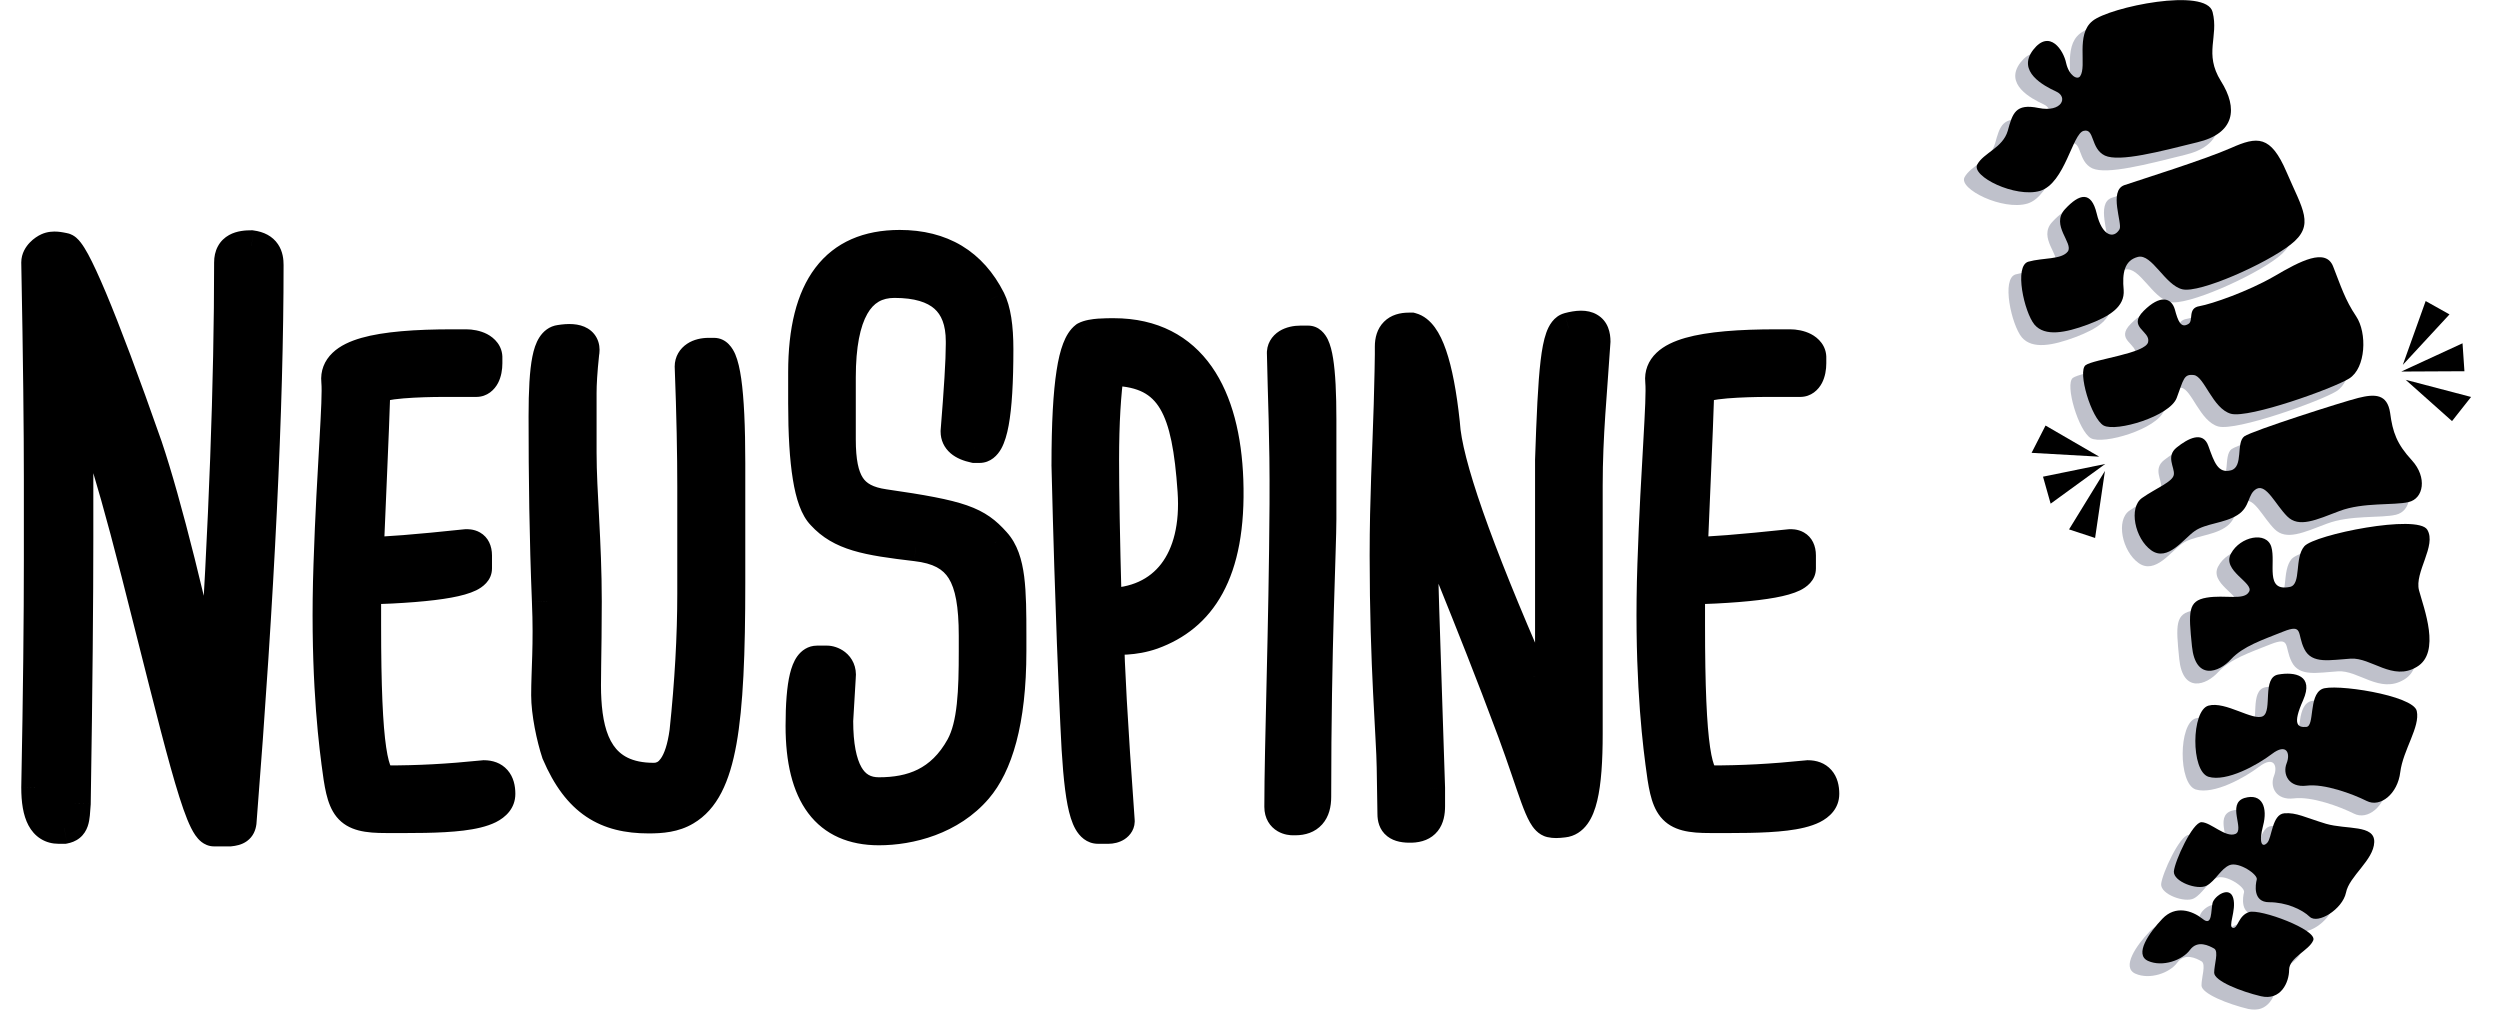 <svg width="79" height="32" viewBox="0 0 79 32" fill="none" xmlns="http://www.w3.org/2000/svg">
<g clip-path="url(#clip0_15_1460)">
<g opacity="0.3">
<path d="M65.332 2.81C65.552 2.489 65.181 1.495 65.723 1.064C66.265 0.622 69.326 -0.01 69.516 0.783C69.717 1.566 69.235 2.087 69.777 2.96C70.329 3.833 70.219 4.616 69.035 4.897C67.861 5.188 66.576 5.529 66.115 5.319C65.653 5.098 65.793 4.446 65.442 4.536C65.091 4.616 64.85 6.192 64.067 6.433C63.285 6.663 61.88 5.971 62.08 5.6C62.281 5.228 62.883 5.078 63.044 4.536C63.194 3.984 63.285 3.663 64.017 3.813C64.76 3.964 64.96 3.462 64.569 3.292C64.178 3.111 63.325 2.659 63.846 1.977C64.368 1.305 64.81 1.997 64.89 2.398C64.981 2.79 65.241 2.94 65.332 2.81Z" fill="#282F51"/>
<path d="M66.576 7.647C66.676 7.466 66.225 6.433 66.727 6.252C67.228 6.081 69.255 5.449 70.098 5.078C70.931 4.707 71.353 4.666 71.855 5.84C72.356 7.015 72.768 7.516 71.985 8.129C71.202 8.741 69.105 9.674 68.563 9.543C68.011 9.413 67.6 8.41 67.158 8.52C66.727 8.63 66.656 9.032 66.707 9.564C66.747 10.095 66.265 10.396 65.573 10.657C64.87 10.918 64.218 11.049 63.887 10.657C63.566 10.266 63.234 8.801 63.696 8.67C64.158 8.54 64.74 8.61 64.94 8.349C65.131 8.088 64.388 7.516 64.85 7.015C65.312 6.513 65.683 6.433 65.853 7.145C66.024 7.868 66.395 7.958 66.576 7.647Z" fill="#282F51"/>
<path d="M68.754 10.637C68.924 10.537 68.714 10.136 69.105 10.075C69.496 10.005 70.63 9.614 71.463 9.132C72.286 8.65 73.099 8.219 73.33 8.831C73.571 9.443 73.701 9.875 74.052 10.396C74.404 10.918 74.363 12.032 73.832 12.363C73.31 12.684 70.671 13.628 70.099 13.477C69.516 13.317 69.255 12.293 68.924 12.253C68.603 12.213 68.603 12.383 68.382 12.976C68.162 13.558 66.476 14.059 66.074 13.849C65.683 13.628 65.241 12.143 65.502 11.942C65.763 11.751 67.409 11.571 67.479 11.209C67.56 10.858 66.817 10.748 67.339 10.226C67.861 9.704 68.212 9.804 68.322 10.176C68.423 10.547 68.513 10.788 68.754 10.637Z" fill="#282F51"/>
<path d="M70.52 14.19C70.781 14.009 73.601 13.106 74.123 12.976C74.644 12.845 75.036 12.845 75.126 13.447C75.206 14.059 75.337 14.431 75.819 14.953C76.3 15.484 76.19 16.157 75.708 16.267C75.237 16.378 74.273 16.267 73.531 16.548C72.788 16.829 72.246 17.09 71.875 16.719C71.503 16.347 71.222 15.695 70.911 15.846C70.61 16.006 70.721 16.418 70.299 16.678C69.888 16.939 69.296 16.939 68.954 17.18C68.603 17.421 68.102 18.164 67.58 17.792C67.058 17.421 66.857 16.438 67.289 16.137C67.73 15.825 68.272 15.625 68.292 15.394C68.322 15.173 68.031 14.822 68.382 14.541C68.734 14.26 69.215 13.999 69.386 14.501C69.567 15.003 69.687 15.374 70.099 15.264C70.5 15.153 70.249 14.39 70.52 14.19Z" fill="#282F51"/>
<path d="M71.965 18.947C72.326 18.866 72.095 18.033 72.417 17.662C72.748 17.291 75.999 16.638 76.3 17.14C76.601 17.642 75.889 18.485 76.039 19.057C76.19 19.619 76.742 21.024 75.969 21.475C75.206 21.937 74.534 21.174 73.882 21.214C73.229 21.255 72.657 21.395 72.417 20.913C72.176 20.432 72.397 20.101 71.744 20.361C71.092 20.622 70.48 20.823 70.098 21.235C69.717 21.656 68.975 21.917 68.864 20.823C68.754 19.729 68.734 19.388 69.326 19.288C69.908 19.187 70.52 19.388 70.67 19.097C70.831 18.816 69.797 18.435 70.098 17.893C70.389 17.351 71.222 17.18 71.373 17.682C71.523 18.184 71.152 19.117 71.965 18.947Z" fill="#282F51"/>
<path d="M72.969 22.178C73.32 21.987 75.869 22.369 75.969 22.87C76.079 23.372 75.537 24.095 75.447 24.797C75.367 25.489 74.815 25.931 74.383 25.71C73.942 25.489 73.049 25.158 72.487 25.229C71.915 25.299 71.724 24.857 71.855 24.526C71.985 24.205 71.855 23.874 71.393 24.225C70.931 24.576 69.958 25.118 69.386 24.948C68.824 24.767 68.844 22.85 69.386 22.7C69.928 22.549 70.801 23.201 71.112 23.031C71.413 22.85 71.072 21.806 71.594 21.716C72.115 21.626 72.728 21.736 72.376 22.529C72.025 23.312 72.216 23.392 72.477 23.372C72.748 23.352 72.547 22.389 72.969 22.178Z" fill="#282F51"/>
<path d="M71.784 26.102C72.166 26.072 72.437 26.232 73.099 26.433C73.751 26.623 74.644 26.453 74.624 27.015C74.604 27.587 73.832 28.088 73.731 28.61C73.621 29.132 72.848 29.614 72.587 29.373C72.336 29.132 71.835 28.911 71.303 28.911C70.781 28.911 70.871 28.349 70.911 28.199C70.962 28.038 70.349 27.627 70.058 27.737C69.777 27.848 69.607 28.239 69.326 28.39C69.035 28.54 68.272 28.259 68.292 27.938C68.322 27.607 68.884 26.383 69.165 26.383C69.456 26.383 69.928 26.884 70.239 26.754C70.54 26.623 69.958 25.8 70.52 25.62C71.092 25.449 71.263 25.931 71.112 26.493C70.962 27.065 71.092 27.195 71.243 27.035C71.393 26.884 71.393 26.132 71.784 26.102Z" fill="#282F51"/>
<path d="M70.169 29.724C70.319 29.734 70.329 29.333 70.671 29.223C71.022 29.112 72.838 29.785 72.698 30.116C72.567 30.437 71.935 30.658 71.935 31.049C71.935 31.44 71.674 32.032 71.042 31.882C70.41 31.731 69.567 31.4 69.567 31.139C69.567 30.878 69.717 30.467 69.567 30.377C69.406 30.286 69.045 30.096 68.804 30.417C68.563 30.748 67.931 30.969 67.479 30.768C67.028 30.567 67.509 29.875 67.931 29.433C68.342 29.002 68.864 29.172 69.195 29.433C69.516 29.704 69.456 29.172 69.516 28.931C69.587 28.701 70.058 28.39 70.169 28.781C70.279 29.172 69.978 29.704 70.169 29.724Z" fill="#282F51"/>
</g>
<path d="M65.733 2.408C65.954 2.087 65.583 1.094 66.124 0.662C66.666 0.221 69.727 -0.411 69.918 0.381C70.118 1.164 69.637 1.686 70.179 2.559C70.731 3.432 70.62 4.215 69.436 4.496C68.262 4.787 66.977 5.128 66.516 4.917C66.054 4.696 66.195 4.044 65.844 4.135C65.492 4.215 65.251 5.79 64.469 6.031C63.686 6.262 62.281 5.57 62.482 5.198C62.682 4.827 63.285 4.676 63.445 4.135C63.596 3.583 63.686 3.261 64.418 3.412C65.161 3.563 65.362 3.061 64.97 2.89C64.579 2.71 63.726 2.258 64.248 1.576C64.77 0.903 65.211 1.596 65.291 1.997C65.382 2.388 65.643 2.539 65.733 2.408Z" fill="black"/>
<path d="M66.977 7.245C67.078 7.065 66.626 6.031 67.128 5.851C67.63 5.68 69.657 5.048 70.5 4.676C71.333 4.305 71.754 4.265 72.256 5.439C72.758 6.613 73.169 7.115 72.386 7.727C71.604 8.339 69.506 9.273 68.964 9.142C68.412 9.012 68.001 8.008 67.559 8.118C67.128 8.229 67.058 8.63 67.108 9.162C67.148 9.694 66.666 9.995 65.974 10.256C65.271 10.517 64.619 10.647 64.288 10.256C63.967 9.865 63.636 8.399 64.097 8.269C64.559 8.139 65.141 8.209 65.342 7.948C65.532 7.687 64.79 7.115 65.251 6.613C65.713 6.111 66.084 6.031 66.255 6.744C66.425 7.466 66.797 7.557 66.977 7.245Z" fill="black"/>
<path d="M69.155 10.236C69.326 10.136 69.115 9.734 69.506 9.674C69.898 9.604 71.032 9.212 71.865 8.731C72.688 8.249 73.5 7.817 73.731 8.43C73.972 9.042 74.103 9.473 74.454 9.995C74.805 10.517 74.765 11.631 74.233 11.962C73.711 12.283 71.072 13.226 70.5 13.076C69.918 12.915 69.657 11.892 69.326 11.852C69.005 11.812 69.005 11.982 68.784 12.574C68.563 13.156 66.877 13.658 66.476 13.447C66.084 13.226 65.643 11.741 65.904 11.54C66.165 11.35 67.81 11.169 67.881 10.808C67.961 10.457 67.218 10.346 67.74 9.824C68.262 9.303 68.613 9.403 68.724 9.774C68.824 10.146 68.914 10.386 69.155 10.236Z" fill="black"/>
<path d="M70.921 13.788C71.182 13.608 74.002 12.705 74.524 12.574C75.046 12.444 75.437 12.444 75.528 13.046C75.608 13.658 75.738 14.029 76.22 14.551C76.702 15.083 76.591 15.755 76.109 15.866C75.638 15.976 74.674 15.866 73.932 16.147C73.189 16.428 72.647 16.689 72.276 16.317C71.905 15.946 71.624 15.294 71.313 15.444C71.012 15.605 71.122 16.016 70.701 16.277C70.289 16.538 69.697 16.538 69.356 16.779C69.005 17.02 68.503 17.762 67.981 17.391C67.459 17.02 67.258 16.036 67.69 15.735C68.132 15.424 68.673 15.223 68.694 14.993C68.724 14.772 68.433 14.421 68.784 14.14C69.135 13.859 69.617 13.598 69.787 14.1C69.968 14.601 70.088 14.973 70.5 14.862C70.901 14.752 70.65 13.989 70.921 13.788Z" fill="black"/>
<path d="M72.366 18.545C72.728 18.465 72.497 17.632 72.818 17.261C73.149 16.889 76.4 16.237 76.702 16.739C77.003 17.241 76.29 18.084 76.441 18.655C76.591 19.217 77.143 20.622 76.37 21.074C75.608 21.536 74.935 20.773 74.283 20.813C73.631 20.853 73.059 20.994 72.818 20.512C72.577 20.03 72.798 19.699 72.146 19.96C71.493 20.221 70.881 20.422 70.5 20.833C70.118 21.255 69.376 21.515 69.266 20.422C69.155 19.328 69.135 18.987 69.727 18.886C70.309 18.786 70.921 18.987 71.072 18.696C71.232 18.415 70.199 18.033 70.5 17.491C70.791 16.95 71.624 16.779 71.774 17.281C71.925 17.782 71.553 18.716 72.366 18.545Z" fill="black"/>
<path d="M73.37 21.776C73.721 21.586 76.27 21.967 76.37 22.469C76.481 22.971 75.939 23.693 75.849 24.396C75.768 25.088 75.216 25.53 74.785 25.309C74.343 25.088 73.45 24.757 72.888 24.827C72.316 24.897 72.126 24.456 72.256 24.125C72.386 23.803 72.256 23.472 71.794 23.824C71.333 24.175 70.359 24.717 69.787 24.546C69.225 24.366 69.245 22.449 69.787 22.298C70.329 22.148 71.202 22.8 71.513 22.629C71.814 22.449 71.473 21.405 71.995 21.315C72.517 21.224 73.129 21.335 72.778 22.128C72.427 22.91 72.617 22.991 72.878 22.971C73.149 22.951 72.948 21.987 73.37 21.776Z" fill="black"/>
<path d="M72.186 25.7C72.567 25.67 72.838 25.831 73.5 26.031C74.153 26.222 75.046 26.051 75.026 26.613C75.006 27.185 74.233 27.687 74.133 28.209C74.022 28.731 73.249 29.212 72.989 28.972C72.738 28.731 72.236 28.51 71.704 28.51C71.182 28.51 71.273 27.948 71.313 27.797C71.363 27.637 70.751 27.226 70.46 27.336C70.179 27.446 70.008 27.838 69.727 27.988C69.436 28.139 68.673 27.858 68.694 27.537C68.724 27.205 69.286 25.981 69.567 25.981C69.858 25.981 70.329 26.483 70.64 26.352C70.941 26.222 70.359 25.399 70.921 25.218C71.493 25.048 71.664 25.53 71.513 26.091C71.363 26.663 71.493 26.794 71.644 26.633C71.794 26.483 71.794 25.73 72.186 25.7Z" fill="black"/>
<path d="M70.57 29.323C70.721 29.333 70.731 28.931 71.072 28.821C71.423 28.711 73.24 29.383 73.099 29.714C72.969 30.035 72.336 30.256 72.336 30.648C72.336 31.039 72.075 31.631 71.443 31.48C70.811 31.33 69.968 30.999 69.968 30.738C69.968 30.477 70.118 30.066 69.968 29.975C69.807 29.885 69.446 29.694 69.205 30.015C68.965 30.346 68.332 30.567 67.881 30.366C67.429 30.166 67.911 29.473 68.332 29.032C68.744 28.6 69.266 28.771 69.597 29.032C69.918 29.303 69.858 28.771 69.918 28.53C69.988 28.299 70.46 27.988 70.57 28.38C70.68 28.771 70.379 29.303 70.57 29.323Z" fill="black"/>
<path d="M75.929 11.53L76.651 9.513L77.404 9.935L75.929 11.53Z" fill="black"/>
<path d="M75.879 11.741L77.816 10.848L77.876 11.731L75.879 11.741Z" fill="black"/>
<path d="M76.019 12.002L78.086 12.544L77.484 13.307L76.019 12.002Z" fill="black"/>
<path d="M66.516 14.882L66.205 17L65.382 16.729L66.516 14.882Z" fill="black"/>
<path d="M66.526 14.661L64.8 15.916L64.559 15.063L66.526 14.661Z" fill="black"/>
<path d="M66.335 14.431L64.198 14.31L64.639 13.447L66.335 14.431Z" fill="black"/>
</g>
<path d="M6.762 26.246C6.316 26.246 5.648 23.281 4.324 18.09C3.305 14.105 3.012 13.59 2.449 11.797V17C2.449 18.887 2.426 21.676 2.367 25.391C2.332 25.906 2.332 26.105 2.027 26.164H1.852C1.395 26.164 1.172 25.742 1.172 24.887C1.23 21.875 1.254 19.473 1.254 17.691V15.148C1.254 13.625 1.23 11.34 1.172 8.293C1.172 8.07 1.406 7.906 1.512 7.859C1.688 7.777 1.898 7.836 2.027 7.859C2.297 7.906 3.176 9.945 4.641 14.129C5.227 15.863 6.082 19.273 6.762 22.602V21.84C7.102 16.566 7.266 12.055 7.266 8.293C7.266 7.836 7.617 7.777 7.945 7.777C8.391 7.836 8.461 8.105 8.461 8.375C8.461 12.84 8.18 18.711 7.605 25.988C7.582 26.164 7.488 26.223 7.266 26.246H6.762ZM12.199 25.824C10.945 25.824 10.84 25.543 10.652 24.066C10.512 23 10.301 20.867 10.406 17.832C10.512 14.703 10.711 12.652 10.652 12.043C10.57 11.199 11.93 10.906 14.32 10.906H14.73C15.012 10.906 15.387 11.023 15.375 11.316V11.48C15.375 11.773 15.27 12.043 15.047 12.043H13.992C13.301 12.043 11.977 12.09 11.836 12.289C11.789 13.812 11.684 15.969 11.625 17.469C12.141 17.469 13.172 17.387 14.73 17.223C14.812 17.223 15.047 17.211 15.047 17.551V17.961C15.047 18.324 13.875 18.535 11.543 18.605V19.754C11.543 23.668 11.766 24.688 12.199 24.688C13.254 24.688 14.121 24.641 15.293 24.523C15.621 24.523 15.785 24.711 15.785 25.086C15.785 25.871 13.781 25.824 12.199 25.824ZM20.496 25.836C19.172 25.836 18.27 25.332 17.613 23.797C17.449 23.305 17.285 22.52 17.285 21.969C17.285 21.219 17.367 20.352 17.309 19.004C17.227 17.012 17.203 15.066 17.203 13.156C17.203 11.527 17.332 10.812 17.695 10.766C18.293 10.672 18.504 10.836 18.434 11.176C18.375 11.727 18.352 12.137 18.352 12.418V14.305C18.352 15.559 18.516 17.117 18.516 19.004C18.516 20.738 18.469 21.594 18.504 22.121C18.574 23.375 18.961 24.605 20.66 24.605C21.164 24.605 21.516 24.16 21.656 23.117C21.82 21.559 21.902 20.105 21.902 18.758V15.383C21.902 14.375 21.879 13.109 21.82 11.586C21.82 11.316 22.078 11.176 22.395 11.176H22.559C22.887 11.176 23.051 12.324 23.051 14.633V18.43C23.051 22.871 22.793 24.922 21.656 25.59C21.305 25.801 20.906 25.836 20.496 25.836ZM27.773 26.211C26.145 26.211 25.324 25.121 25.324 22.941C25.324 21.582 25.488 20.902 25.816 20.902H26.145C26.238 20.902 26.59 20.996 26.543 21.395L26.461 22.777C26.461 24.301 26.895 25.062 27.773 25.062C28.805 25.062 29.754 24.746 30.387 23.598C30.762 22.906 30.797 21.828 30.797 20.574V20.094C30.797 18.184 30.363 17.398 28.945 17.234C27.363 17.047 26.578 16.906 25.98 16.25C25.594 15.852 25.406 14.68 25.406 12.746V11.762C25.406 9.102 26.414 7.766 28.43 7.766C29.754 7.766 30.703 8.34 31.277 9.477C31.441 9.805 31.523 10.32 31.523 11.035C31.523 13.098 31.336 14.129 30.949 14.129H30.797C30.41 14.047 30.223 13.883 30.223 13.637C30.328 12.324 30.387 11.398 30.387 10.871V10.789C30.387 9.535 29.684 8.914 28.266 8.914C27.117 8.914 26.543 9.922 26.543 11.926V13.883C26.543 15.242 26.895 15.805 27.938 15.957C30.387 16.309 30.855 16.496 31.441 17.152C31.922 17.68 31.934 18.652 31.934 20.094V20.574C31.934 22.836 31.488 24.184 30.867 24.91C30.035 25.883 28.758 26.211 27.773 26.211ZM34.699 26.164C34.266 26.164 34.102 25.062 34.008 22.906C33.973 22.145 33.844 19.484 33.727 14.703C33.727 12.043 33.949 10.93 34.301 10.66C34.5 10.555 34.957 10.555 35.191 10.555C37.664 10.555 38.695 12.535 38.789 15.172C38.895 18.137 37.898 19.484 36.41 20.023C35.812 20.234 35.309 20.188 35.027 20.188C35.027 20.855 35.133 22.848 35.355 25.918C35.379 26.082 35.191 26.164 35.027 26.164H34.699ZM34.945 19.086C36.82 19.086 37.863 17.715 37.711 15.512C37.535 12.945 37.066 11.75 35.191 11.691H35.027C34.922 12.406 34.863 13.355 34.863 14.539C34.863 15.465 34.887 16.977 34.945 19.086ZM40.852 25.895C40.781 25.895 40.453 25.871 40.453 25.496C40.453 23.539 40.594 19.871 40.617 15.922C40.629 13.801 40.559 12.488 40.535 11.188C40.512 10.918 40.793 10.789 41.098 10.789H41.332C41.602 10.789 41.73 11.609 41.73 13.262V16.402C41.73 17.305 41.566 20.387 41.566 25.18C41.566 25.66 41.355 25.895 40.934 25.895H40.852ZM44.602 26.129C44.156 26.141 44.027 26 44.027 25.719L44.004 24.254C43.992 23.293 43.781 21.066 43.781 17.562C43.781 15.711 43.863 14.387 43.91 12.793C43.934 11.914 43.945 11.375 43.945 11.199V10.953C43.945 10.566 44.133 10.379 44.52 10.379H44.602C45.082 10.508 45.434 11.516 45.633 13.379C45.703 14.633 46.641 17.305 48.434 21.395L49.008 22.777V14.539C49.102 11.762 49.184 10.484 49.57 10.379C50.191 10.215 50.391 10.391 50.391 10.789C50.285 12.418 50.145 13.73 50.145 15.348V23.188C50.145 24.875 49.969 25.906 49.406 25.965C49.207 25.988 49.113 25.988 49.008 25.965C48.691 25.895 48.48 24.91 47.812 23.105C46.418 19.355 45.199 16.59 44.93 15.711L44.918 16.824C44.918 17.352 45 20.047 45.164 24.91V25.473C45.164 25.883 45.023 26.117 44.602 26.129ZM54.035 25.824C52.781 25.824 52.676 25.543 52.488 24.066C52.348 23 52.137 20.867 52.242 17.832C52.348 14.703 52.547 12.652 52.488 12.043C52.406 11.199 53.766 10.906 56.156 10.906H56.566C56.848 10.906 57.223 11.023 57.211 11.316V11.48C57.211 11.773 57.105 12.043 56.883 12.043H55.828C55.137 12.043 53.812 12.09 53.672 12.289C53.625 13.812 53.52 15.969 53.461 17.469C53.977 17.469 55.008 17.387 56.566 17.223C56.648 17.223 56.883 17.211 56.883 17.551V17.961C56.883 18.324 55.711 18.535 53.379 18.605V19.754C53.379 23.668 53.602 24.688 54.035 24.688C55.09 24.688 55.957 24.641 57.129 24.523C57.457 24.523 57.621 24.711 57.621 25.086C57.621 25.871 55.617 25.824 54.035 25.824Z" fill="black"/>
<path d="M4.324 18.09L4.809 17.966L4.809 17.966L4.324 18.09ZM2.449 11.797L2.926 11.647L1.949 11.797H2.449ZM2.367 25.391L2.866 25.425L2.867 25.412L2.867 25.398L2.367 25.391ZM2.027 26.164V26.664H2.075L2.122 26.655L2.027 26.164ZM1.172 24.887L0.672 24.877V24.887H1.172ZM1.172 8.293H0.672L0.672 8.303L1.172 8.293ZM1.512 7.859L1.715 8.316L1.723 8.312L1.512 7.859ZM2.027 7.859L1.938 8.351L1.942 8.352L2.027 7.859ZM4.641 14.129L5.114 13.969L5.113 13.964L4.641 14.129ZM6.762 22.602L6.272 22.702L7.262 22.602H6.762ZM6.762 21.84L6.263 21.808L6.262 21.824V21.84H6.762ZM7.945 7.777L8.011 7.282L7.978 7.277H7.945V7.777ZM7.605 25.988L8.101 26.054L8.103 26.041L8.104 26.028L7.605 25.988ZM7.266 26.246V26.746H7.292L7.318 26.743L7.266 26.246ZM6.762 25.746C6.879 25.746 6.955 25.796 6.982 25.816C7.007 25.836 7.01 25.846 6.994 25.823C6.962 25.777 6.911 25.682 6.842 25.514C6.708 25.183 6.548 24.674 6.354 23.98C5.968 22.597 5.473 20.571 4.809 17.966L3.84 18.213C4.5 20.8 5.001 22.852 5.391 24.249C5.586 24.946 5.759 25.503 5.916 25.89C5.994 26.081 6.078 26.257 6.173 26.394C6.221 26.463 6.285 26.541 6.369 26.607C6.455 26.673 6.589 26.746 6.762 26.746V25.746ZM4.809 17.966C3.785 13.964 3.482 13.418 2.926 11.647L1.972 11.947C2.542 13.762 2.825 14.246 3.84 18.214L4.809 17.966ZM1.949 11.797V17H2.949V11.797H1.949ZM1.949 17C1.949 18.883 1.926 21.669 1.867 25.383L2.867 25.398C2.926 21.682 2.949 18.89 2.949 17H1.949ZM1.868 25.357C1.859 25.493 1.853 25.588 1.845 25.668C1.841 25.706 1.837 25.734 1.833 25.755C1.831 25.765 1.83 25.772 1.828 25.777C1.827 25.782 1.826 25.784 1.826 25.784C1.828 25.779 1.844 25.739 1.89 25.702C1.931 25.669 1.96 25.668 1.933 25.673L2.122 26.655C2.247 26.631 2.39 26.584 2.518 26.48C2.651 26.373 2.726 26.239 2.77 26.114C2.811 25.997 2.829 25.876 2.839 25.773C2.85 25.669 2.858 25.546 2.866 25.425L1.868 25.357ZM2.027 25.664H1.852V26.664H2.027V25.664ZM1.852 25.664C1.817 25.664 1.812 25.657 1.816 25.66C1.82 25.662 1.805 25.655 1.782 25.612C1.727 25.508 1.672 25.288 1.672 24.887H0.672C0.672 25.341 0.728 25.759 0.899 26.081C0.988 26.249 1.115 26.401 1.289 26.509C1.464 26.618 1.658 26.664 1.852 26.664V25.664ZM1.672 24.896C1.73 21.882 1.754 19.477 1.754 17.691H0.754C0.754 19.469 0.731 21.868 0.672 24.877L1.672 24.896ZM1.754 17.691V15.148H0.754V17.691H1.754ZM1.754 15.148C1.754 13.621 1.73 11.332 1.672 8.283L0.672 8.303C0.731 11.348 0.754 13.629 0.754 15.148H1.754ZM1.672 8.293C1.672 8.327 1.663 8.351 1.658 8.361C1.654 8.369 1.653 8.367 1.663 8.357C1.672 8.347 1.685 8.336 1.699 8.327C1.705 8.322 1.711 8.319 1.714 8.317C1.719 8.314 1.719 8.314 1.715 8.316L1.309 7.402C1.201 7.45 1.061 7.539 0.942 7.664C0.824 7.787 0.672 8.001 0.672 8.293H1.672ZM1.723 8.312C1.701 8.323 1.699 8.314 1.747 8.318C1.768 8.32 1.794 8.324 1.826 8.33C1.843 8.333 1.859 8.336 1.877 8.34C1.895 8.343 1.917 8.347 1.938 8.351L2.117 7.367C2.089 7.362 1.951 7.331 1.827 7.321C1.693 7.311 1.498 7.314 1.3 7.406L1.723 8.312ZM1.942 8.352C1.829 8.332 1.766 8.277 1.759 8.271C1.745 8.259 1.746 8.256 1.761 8.276C1.79 8.314 1.838 8.387 1.904 8.509C2.035 8.751 2.209 9.122 2.425 9.637C2.855 10.661 3.438 12.206 4.169 14.294L5.113 13.964C4.379 11.868 3.789 10.302 3.347 9.249C3.126 8.725 2.938 8.317 2.783 8.031C2.706 7.891 2.629 7.764 2.553 7.666C2.515 7.616 2.468 7.561 2.411 7.512C2.361 7.469 2.259 7.392 2.113 7.367L1.942 8.352ZM4.167 14.289C4.743 15.994 5.594 19.38 6.272 22.702L7.252 22.502C6.571 19.167 5.71 15.733 5.114 13.969L4.167 14.289ZM7.262 22.602V21.84H6.262V22.602H7.262ZM7.261 21.872C7.601 16.591 7.766 12.068 7.766 8.293H6.766C6.766 12.041 6.602 16.541 6.263 21.808L7.261 21.872ZM7.766 8.293C7.766 8.243 7.775 8.24 7.765 8.259C7.752 8.282 7.734 8.296 7.726 8.301C7.723 8.302 7.737 8.294 7.78 8.287C7.822 8.281 7.876 8.277 7.945 8.277V7.277C7.774 7.277 7.489 7.288 7.239 7.427C7.102 7.503 6.975 7.618 6.887 7.78C6.8 7.939 6.766 8.115 6.766 8.293H7.766ZM7.88 8.273C7.945 8.282 7.971 8.295 7.974 8.297C7.975 8.297 7.965 8.29 7.956 8.277C7.948 8.266 7.95 8.263 7.954 8.28C7.958 8.298 7.961 8.327 7.961 8.375H8.961C8.961 8.211 8.943 7.952 8.784 7.717C8.61 7.459 8.333 7.324 8.011 7.282L7.88 8.273ZM7.961 8.375C7.961 12.821 7.681 18.678 7.107 25.949L8.104 26.028C8.679 18.744 8.961 12.858 8.961 8.375H7.961ZM7.11 25.922C7.109 25.928 7.111 25.907 7.128 25.873C7.148 25.834 7.178 25.798 7.216 25.77C7.249 25.746 7.274 25.739 7.272 25.74C7.27 25.741 7.253 25.745 7.213 25.749L7.318 26.743C7.445 26.73 7.638 26.7 7.805 26.578C8.005 26.432 8.078 26.227 8.101 26.054L7.11 25.922ZM7.266 25.746H6.762V26.746H7.266V25.746ZM10.652 24.066L11.148 24.003L11.148 24.001L10.652 24.066ZM10.406 17.832L10.906 17.849L10.906 17.849L10.406 17.832ZM10.652 12.043L11.15 11.995L11.15 11.995L10.652 12.043ZM15.375 11.316L14.875 11.296L14.875 11.306V11.316H15.375ZM11.836 12.289L11.428 12.001L11.341 12.123L11.336 12.274L11.836 12.289ZM11.625 17.469L11.125 17.449L11.105 17.969H11.625V17.469ZM14.73 17.223V16.723H14.704L14.678 16.725L14.73 17.223ZM11.543 18.605L11.528 18.106L11.043 18.12V18.605H11.543ZM15.293 24.523V24.023H15.268L15.243 24.026L15.293 24.523ZM12.199 25.324C11.556 25.324 11.456 25.235 11.414 25.184C11.38 25.142 11.332 25.053 11.283 24.848C11.235 24.644 11.196 24.375 11.148 24.003L10.156 24.129C10.203 24.496 10.247 24.816 10.31 25.08C10.373 25.343 10.465 25.601 10.637 25.814C11.009 26.272 11.588 26.324 12.199 26.324V25.324ZM11.148 24.001C11.011 22.958 10.802 20.853 10.906 17.849L9.907 17.815C9.8 20.882 10.013 23.042 10.157 24.132L11.148 24.001ZM10.906 17.849C10.959 16.291 11.034 15.002 11.09 14.021C11.144 13.067 11.184 12.349 11.15 11.995L10.155 12.091C10.179 12.347 10.149 12.958 10.092 13.964C10.036 14.944 9.959 16.244 9.907 17.815L10.906 17.849ZM11.15 11.995C11.145 11.944 11.152 11.916 11.2 11.871C11.268 11.806 11.416 11.719 11.696 11.639C12.253 11.481 13.131 11.406 14.32 11.406V10.406C13.119 10.406 12.122 10.478 11.422 10.677C11.073 10.777 10.747 10.921 10.51 11.148C10.25 11.395 10.119 11.72 10.155 12.091L11.15 11.995ZM14.32 11.406H14.73V10.406H14.32V11.406ZM14.73 11.406C14.768 11.406 14.809 11.41 14.849 11.419C14.89 11.427 14.918 11.438 14.933 11.446C14.949 11.454 14.934 11.45 14.914 11.423C14.903 11.408 14.892 11.387 14.885 11.363C14.877 11.338 14.875 11.315 14.875 11.296L15.875 11.336C15.891 10.922 15.615 10.673 15.392 10.557C15.175 10.445 14.927 10.406 14.73 10.406V11.406ZM14.875 11.316V11.48H15.875V11.316H14.875ZM14.875 11.48C14.875 11.525 14.871 11.563 14.865 11.593C14.862 11.608 14.859 11.62 14.856 11.628C14.854 11.632 14.853 11.635 14.852 11.637C14.851 11.64 14.851 11.641 14.851 11.64C14.851 11.64 14.852 11.639 14.853 11.637C14.855 11.634 14.857 11.631 14.861 11.627C14.868 11.618 14.88 11.605 14.899 11.591C14.941 11.561 14.995 11.543 15.047 11.543V12.543C15.404 12.543 15.629 12.312 15.738 12.103C15.841 11.904 15.875 11.676 15.875 11.48H14.875ZM15.047 11.543H13.992V12.543H15.047V11.543ZM13.992 11.543C13.639 11.543 13.12 11.555 12.666 11.593C12.44 11.612 12.217 11.639 12.032 11.677C11.941 11.696 11.844 11.722 11.755 11.757C11.688 11.784 11.533 11.851 11.428 12.001L12.244 12.577C12.174 12.678 12.092 12.699 12.126 12.686C12.139 12.68 12.174 12.669 12.238 12.656C12.363 12.63 12.54 12.607 12.749 12.589C13.165 12.555 13.654 12.543 13.992 12.543V11.543ZM11.336 12.274C11.289 13.796 11.184 15.94 11.125 17.449L12.125 17.488C12.183 15.998 12.289 13.829 12.336 12.304L11.336 12.274ZM11.625 17.969C12.171 17.969 13.229 17.884 14.783 17.72L14.678 16.725C13.115 16.89 12.11 16.969 11.625 16.969V17.969ZM14.73 17.723C14.764 17.723 14.757 17.723 14.752 17.722C14.744 17.721 14.711 17.716 14.67 17.693C14.623 17.666 14.584 17.624 14.561 17.579C14.542 17.539 14.547 17.521 14.547 17.551H15.547C15.547 17.253 15.432 16.977 15.168 16.826C14.963 16.708 14.742 16.723 14.73 16.723V17.723ZM14.547 17.551V17.961H15.547V17.551H14.547ZM14.547 17.961C14.547 17.743 14.723 17.699 14.607 17.756C14.523 17.798 14.357 17.85 14.079 17.901C13.533 18.001 12.688 18.071 11.528 18.106L11.558 19.105C12.73 19.07 13.636 18.999 14.259 18.885C14.566 18.829 14.839 18.756 15.048 18.654C15.225 18.567 15.547 18.36 15.547 17.961H14.547ZM11.043 18.605V19.754H12.043V18.605H11.043ZM11.043 19.754C11.043 21.711 11.098 22.977 11.214 23.762C11.271 24.147 11.349 24.465 11.47 24.698C11.601 24.948 11.835 25.188 12.199 25.188V24.188C12.346 24.188 12.39 24.299 12.357 24.236C12.315 24.155 12.256 23.974 12.203 23.615C12.099 22.912 12.043 21.711 12.043 19.754H11.043ZM12.199 25.188C13.273 25.188 14.157 25.14 15.343 25.021L15.243 24.026C14.086 24.142 13.235 24.188 12.199 24.188V25.188ZM15.293 25.023C15.329 25.023 15.338 25.029 15.33 25.026C15.326 25.024 15.319 25.021 15.31 25.015C15.301 25.009 15.293 25.001 15.286 24.993C15.271 24.977 15.271 24.967 15.274 24.98C15.278 24.994 15.285 25.027 15.285 25.086H16.285C16.285 24.837 16.232 24.556 16.038 24.335C15.834 24.101 15.553 24.023 15.293 24.023V25.023ZM15.285 25.086C15.285 25.014 15.351 25.022 15.224 25.085C15.089 25.152 14.858 25.212 14.524 25.253C13.864 25.335 13.008 25.324 12.199 25.324V26.324C12.973 26.324 13.909 26.337 14.647 26.246C15.012 26.201 15.38 26.125 15.671 25.98C15.968 25.831 16.285 25.551 16.285 25.086H15.285ZM17.613 23.797L17.139 23.955L17.145 23.974L17.154 23.993L17.613 23.797ZM17.309 19.004L16.809 19.024L16.809 19.026L17.309 19.004ZM17.695 10.766L17.759 11.262L17.773 11.26L17.695 10.766ZM18.434 11.176L17.944 11.075L17.939 11.098L17.936 11.123L18.434 11.176ZM18.504 22.121L19.003 22.093L19.003 22.088L18.504 22.121ZM21.656 23.117L22.152 23.184L22.153 23.177L22.154 23.169L21.656 23.117ZM21.82 11.586H21.32V11.595L21.321 11.605L21.82 11.586ZM21.656 25.59L21.403 25.159L21.399 25.161L21.656 25.59ZM20.496 25.336C19.898 25.336 19.448 25.223 19.083 24.977C18.715 24.73 18.377 24.312 18.073 23.6L17.154 23.993C17.506 24.817 17.947 25.419 18.525 25.807C19.106 26.197 19.77 26.336 20.496 26.336V25.336ZM18.088 23.639C17.935 23.18 17.785 22.45 17.785 21.969H16.785C16.785 22.589 16.964 23.429 17.139 23.955L18.088 23.639ZM17.785 21.969C17.785 21.282 17.867 20.333 17.808 18.982L16.809 19.026C16.867 20.37 16.785 21.156 16.785 21.969H17.785ZM17.808 18.983C17.727 17 17.703 15.062 17.703 13.156H16.703C16.703 15.07 16.727 17.023 16.809 19.024L17.808 18.983ZM17.703 13.156C17.703 12.344 17.736 11.801 17.803 11.466C17.837 11.296 17.872 11.222 17.887 11.199C17.892 11.19 17.851 11.25 17.759 11.261L17.631 10.27C17.358 10.305 17.165 10.471 17.044 10.661C16.932 10.836 16.866 11.051 16.823 11.27C16.735 11.711 16.703 12.34 16.703 13.156H17.703ZM17.773 11.26C17.898 11.24 17.983 11.237 18.036 11.241C18.091 11.245 18.087 11.254 18.056 11.236C18.039 11.226 18.017 11.208 17.996 11.182C17.976 11.156 17.962 11.128 17.955 11.104C17.94 11.059 17.951 11.041 17.944 11.075L18.923 11.277C18.951 11.141 18.962 10.975 18.909 10.806C18.853 10.625 18.735 10.477 18.574 10.38C18.293 10.21 17.934 10.222 17.618 10.272L17.773 11.26ZM17.936 11.123C17.877 11.683 17.852 12.113 17.852 12.418H18.852C18.852 12.161 18.873 11.77 18.931 11.229L17.936 11.123ZM17.852 12.418V14.305H18.852V12.418H17.852ZM17.852 14.305C17.852 14.948 17.894 15.668 17.934 16.443C17.975 17.224 18.016 18.075 18.016 19.004H19.016C19.016 18.047 18.974 17.174 18.933 16.391C18.892 15.602 18.852 14.915 18.852 14.305H17.852ZM18.016 19.004C18.016 19.867 18.004 20.51 17.997 21.008C17.989 21.498 17.986 21.866 18.005 22.154L19.003 22.088C18.987 21.849 18.989 21.525 18.997 21.023C19.004 20.527 19.016 19.876 19.016 19.004H18.016ZM18.005 22.149C18.041 22.8 18.161 23.536 18.559 24.116C18.983 24.735 19.669 25.105 20.66 25.105V24.105C19.952 24.105 19.596 23.861 19.384 23.551C19.145 23.203 19.037 22.696 19.003 22.093L18.005 22.149ZM20.66 25.105C21.09 25.105 21.451 24.902 21.705 24.538C21.939 24.202 22.077 23.738 22.152 23.184L21.161 23.05C21.095 23.539 20.987 23.82 20.884 23.966C20.801 24.087 20.734 24.105 20.66 24.105V25.105ZM22.154 23.169C22.319 21.596 22.402 20.125 22.402 18.758H21.402C21.402 20.085 21.322 21.521 21.159 23.065L22.154 23.169ZM22.402 18.758V15.383H21.402V18.758H22.402ZM22.402 15.383C22.402 14.368 22.379 13.095 22.32 11.567L21.321 11.605C21.379 13.123 21.402 14.382 21.402 15.383H22.402ZM22.32 11.586C22.32 11.601 22.316 11.628 22.3 11.656C22.285 11.682 22.269 11.694 22.265 11.697C22.262 11.699 22.27 11.693 22.294 11.687C22.318 11.681 22.352 11.676 22.395 11.676V10.676C22.171 10.676 21.922 10.724 21.713 10.863C21.485 11.014 21.32 11.265 21.32 11.586H22.32ZM22.395 11.676H22.559V10.676H22.395V11.676ZM22.559 11.676C22.305 11.676 22.259 11.458 22.314 11.588C22.35 11.671 22.394 11.834 22.433 12.109C22.51 12.649 22.551 13.484 22.551 14.633H23.551C23.551 13.473 23.51 12.58 23.423 11.968C23.38 11.667 23.321 11.399 23.234 11.194C23.166 11.037 22.977 10.676 22.559 10.676V11.676ZM22.551 14.633V18.43H23.551V14.633H22.551ZM22.551 18.43C22.551 20.652 22.485 22.234 22.288 23.337C22.087 24.452 21.775 24.94 21.403 25.159L21.91 26.021C22.675 25.571 23.059 24.7 23.272 23.513C23.487 22.313 23.551 20.649 23.551 18.43H22.551ZM21.399 25.161C21.171 25.298 20.889 25.336 20.496 25.336V26.336C20.923 26.336 21.439 26.303 21.913 26.019L21.399 25.161ZM26.543 21.395L26.046 21.336L26.045 21.351L26.044 21.365L26.543 21.395ZM26.461 22.777L25.962 22.748L25.961 22.762V22.777H26.461ZM30.387 23.598L30.825 23.839L30.826 23.836L30.387 23.598ZM28.945 17.234L28.887 17.731L28.888 17.731L28.945 17.234ZM25.98 16.25L26.35 15.913L26.345 15.908L26.339 15.902L25.98 16.25ZM31.277 9.477L31.725 9.253L31.724 9.251L31.277 9.477ZM30.797 14.129L30.693 14.618L30.744 14.629H30.797V14.129ZM30.223 13.637L29.724 13.597L29.723 13.617V13.637H30.223ZM27.938 15.957L27.865 16.452L27.866 16.452L27.938 15.957ZM31.441 17.152L31.068 17.485L31.072 17.489L31.441 17.152ZM30.867 24.91L31.247 25.235L31.247 25.235L30.867 24.91ZM27.773 25.711C27.081 25.711 26.633 25.487 26.338 25.094C26.023 24.673 25.824 23.983 25.824 22.941H24.824C24.824 24.08 25.036 25.024 25.538 25.694C26.06 26.39 26.836 26.711 27.773 26.711V25.711ZM25.824 22.941C25.824 22.271 25.866 21.81 25.933 21.529C25.95 21.462 25.966 21.412 25.98 21.376C25.988 21.358 25.994 21.345 25.998 21.336C26.001 21.331 26.003 21.328 26.004 21.326C26.005 21.324 26.006 21.323 26.006 21.323C26.003 21.328 25.939 21.402 25.816 21.402V20.402C25.53 20.402 25.323 20.562 25.196 20.736C25.079 20.898 25.009 21.098 24.961 21.295C24.865 21.694 24.824 22.252 24.824 22.941H25.824ZM25.816 21.402H26.145V20.402H25.816V21.402ZM26.145 21.402C26.119 21.402 26.104 21.4 26.102 21.399C26.097 21.398 26.096 21.398 26.096 21.398C26.098 21.399 26.096 21.399 26.089 21.393C26.079 21.386 26.064 21.37 26.054 21.347C26.044 21.322 26.049 21.313 26.046 21.336L27.04 21.453C27.084 21.073 26.929 20.781 26.704 20.605C26.516 20.458 26.294 20.402 26.145 20.402V21.402ZM26.044 21.365L25.962 22.748L26.96 22.807L27.042 21.424L26.044 21.365ZM25.961 22.777C25.961 23.57 26.071 24.246 26.354 24.74C26.661 25.276 27.155 25.562 27.773 25.562V24.562C27.513 24.562 27.351 24.468 27.221 24.243C27.068 23.975 26.961 23.508 26.961 22.777H25.961ZM27.773 25.562C28.338 25.562 28.916 25.476 29.453 25.208C29.997 24.936 30.464 24.494 30.825 23.839L29.949 23.356C29.677 23.849 29.353 24.14 29.006 24.314C28.652 24.491 28.24 24.562 27.773 24.562V25.562ZM30.826 23.836C31.059 23.407 31.171 22.889 31.23 22.351C31.288 21.808 31.297 21.201 31.297 20.574H30.297C30.297 21.201 30.288 21.76 30.235 22.243C30.183 22.73 30.089 23.097 29.947 23.359L30.826 23.836ZM31.297 20.574V20.094H30.297V20.574H31.297ZM31.297 20.094C31.297 19.126 31.192 18.327 30.826 17.744C30.432 17.115 29.801 16.83 29.003 16.738L28.888 17.731C29.508 17.803 29.802 17.993 29.979 18.275C30.185 18.602 30.297 19.151 30.297 20.094H31.297ZM29.004 16.738C27.381 16.545 26.801 16.408 26.35 15.913L25.611 16.587C26.355 17.404 27.346 17.548 28.887 17.731L29.004 16.738ZM26.339 15.902C26.262 15.823 26.136 15.57 26.042 14.993C25.953 14.447 25.906 13.701 25.906 12.746H24.906C24.906 13.725 24.953 14.531 25.055 15.154C25.151 15.747 25.312 16.279 25.622 16.598L26.339 15.902ZM25.906 12.746V11.762H24.906V12.746H25.906ZM25.906 11.762C25.906 10.481 26.151 9.609 26.561 9.068C26.951 8.552 27.543 8.266 28.43 8.266V7.266C27.301 7.266 26.381 7.647 25.763 8.465C25.165 9.256 24.906 10.383 24.906 11.762H25.906ZM28.43 8.266C29.018 8.266 29.494 8.393 29.877 8.623C30.259 8.853 30.58 9.205 30.831 9.702L31.724 9.251C31.401 8.612 30.96 8.108 30.393 7.766C29.826 7.426 29.165 7.266 28.43 7.266V8.266ZM30.83 9.7C30.94 9.92 31.023 10.338 31.023 11.035H32.023C32.023 10.302 31.943 9.689 31.725 9.253L30.83 9.7ZM31.023 11.035C31.023 12.06 30.976 12.796 30.89 13.265C30.846 13.504 30.798 13.634 30.765 13.692C30.731 13.753 30.78 13.629 30.949 13.629V14.629C31.311 14.629 31.529 14.376 31.639 14.179C31.75 13.979 31.822 13.723 31.873 13.446C31.977 12.884 32.023 12.073 32.023 11.035H31.023ZM30.949 13.629H30.797V14.629H30.949V13.629ZM30.901 13.64C30.828 13.624 30.776 13.607 30.741 13.592C30.705 13.577 30.692 13.566 30.691 13.566C30.691 13.566 30.694 13.568 30.698 13.574C30.703 13.579 30.708 13.587 30.712 13.597C30.722 13.617 30.723 13.633 30.723 13.637H29.723C29.723 13.907 29.834 14.147 30.038 14.323C30.223 14.482 30.459 14.568 30.693 14.618L30.901 13.64ZM30.721 13.677C30.826 12.368 30.887 11.422 30.887 10.871H29.887C29.887 11.375 29.83 12.281 29.724 13.597L30.721 13.677ZM30.887 10.871V10.789H29.887V10.871H30.887ZM30.887 10.789C30.887 10.069 30.682 9.443 30.189 9.007C29.708 8.581 29.037 8.414 28.266 8.414V9.414C28.913 9.414 29.302 9.557 29.527 9.756C29.74 9.944 29.887 10.255 29.887 10.789H30.887ZM28.266 8.414C27.51 8.414 26.915 8.764 26.54 9.42C26.188 10.035 26.043 10.892 26.043 11.926H27.043C27.043 10.955 27.185 10.307 27.408 9.917C27.607 9.568 27.873 9.414 28.266 9.414V8.414ZM26.043 11.926V13.883H27.043V11.926H26.043ZM26.043 13.883C26.043 14.584 26.129 15.191 26.432 15.649C26.758 16.14 27.264 16.364 27.865 16.452L28.01 15.462C27.568 15.398 27.377 15.265 27.266 15.097C27.133 14.895 27.043 14.541 27.043 13.883H26.043ZM27.866 16.452C29.098 16.629 29.78 16.758 30.224 16.913C30.626 17.053 30.821 17.208 31.068 17.485L31.814 16.819C31.476 16.44 31.143 16.174 30.553 15.968C30.003 15.777 29.226 15.637 28.009 15.462L27.866 16.452ZM31.072 17.489C31.209 17.64 31.314 17.892 31.372 18.344C31.43 18.795 31.434 19.364 31.434 20.094H32.434C32.434 19.382 32.431 18.744 32.364 18.216C32.296 17.691 32.154 17.192 31.811 16.816L31.072 17.489ZM31.434 20.094V20.574H32.434V20.094H31.434ZM31.434 20.574C31.434 22.792 30.993 23.993 30.487 24.585L31.247 25.235C31.983 24.374 32.434 22.88 32.434 20.574H31.434ZM30.487 24.585C29.783 25.408 28.671 25.711 27.773 25.711V26.711C28.845 26.711 30.287 26.357 31.247 25.235L30.487 24.585ZM34.008 22.906L34.507 22.884L34.507 22.883L34.008 22.906ZM33.727 14.703L33.226 14.703L33.227 14.715L33.727 14.703ZM34.301 10.66L34.067 10.218L34.03 10.238L33.997 10.263L34.301 10.66ZM38.789 15.172L38.289 15.19L38.289 15.19L38.789 15.172ZM36.41 20.023L36.577 20.495L36.58 20.494L36.41 20.023ZM35.027 20.188V19.688H34.527V20.188H35.027ZM35.355 25.918L34.857 25.954L34.858 25.971L34.861 25.989L35.355 25.918ZM34.945 19.086L34.446 19.1L34.459 19.586H34.945V19.086ZM37.711 15.512L37.212 15.546L37.212 15.546L37.711 15.512ZM35.191 11.691L35.207 11.192L35.199 11.191H35.191V11.691ZM35.027 11.691V11.191H34.596L34.533 11.618L35.027 11.691ZM34.699 25.664C34.849 25.664 34.892 25.774 34.856 25.711C34.819 25.645 34.767 25.504 34.717 25.247C34.618 24.744 34.554 23.963 34.507 22.884L33.508 22.928C33.555 24.005 33.62 24.854 33.735 25.44C33.792 25.728 33.868 25.997 33.987 26.205C34.106 26.416 34.333 26.664 34.699 26.664V25.664ZM34.507 22.883C34.472 22.123 34.343 19.467 34.226 14.691L33.227 14.715C33.344 19.502 33.473 22.166 33.508 22.929L34.507 22.883ZM34.227 14.703C34.227 13.382 34.282 12.468 34.376 11.861C34.423 11.558 34.477 11.348 34.53 11.21C34.586 11.064 34.623 11.043 34.605 11.057L33.997 10.263C33.803 10.412 33.681 10.631 33.596 10.853C33.508 11.082 33.44 11.368 33.388 11.709C33.282 12.391 33.227 13.364 33.227 14.703H34.227ZM34.535 11.102C34.523 11.108 34.535 11.1 34.589 11.09C34.637 11.08 34.699 11.072 34.772 11.066C34.918 11.055 35.072 11.055 35.191 11.055V10.055C35.076 10.055 34.885 10.055 34.694 10.069C34.528 10.082 34.268 10.112 34.067 10.218L34.535 11.102ZM35.191 11.055C36.271 11.055 36.992 11.476 37.473 12.162C37.974 12.875 38.244 13.92 38.289 15.19L39.289 15.154C39.24 13.787 38.948 12.523 38.292 11.587C37.616 10.624 36.584 10.055 35.191 10.055V11.055ZM38.289 15.19C38.34 16.619 38.122 17.599 37.758 18.268C37.401 18.924 36.883 19.32 36.24 19.553L36.58 20.494C37.426 20.187 38.15 19.641 38.636 18.746C39.116 17.866 39.343 16.689 39.289 15.154L38.289 15.19ZM36.244 19.552C35.746 19.727 35.347 19.688 35.027 19.688V20.688C35.27 20.688 35.879 20.741 36.577 20.495L36.244 19.552ZM34.527 20.188C34.527 20.877 34.635 22.889 34.857 25.954L35.854 25.882C35.631 22.807 35.527 20.834 35.527 20.188H34.527ZM34.861 25.989C34.851 25.925 34.863 25.851 34.899 25.785C34.931 25.726 34.972 25.694 34.993 25.681C35.014 25.667 35.027 25.664 35.028 25.664C35.029 25.664 35.029 25.664 35.028 25.664C35.028 25.664 35.027 25.664 35.027 25.664V26.664C35.179 26.664 35.367 26.628 35.53 26.524C35.711 26.409 35.897 26.176 35.85 25.847L34.861 25.989ZM35.027 25.664H34.699V26.664H35.027V25.664ZM34.945 19.586C36.014 19.586 36.9 19.189 37.484 18.43C38.058 17.685 38.291 16.657 38.21 15.477L37.212 15.546C37.283 16.57 37.071 17.328 36.692 17.82C36.325 18.297 35.752 18.586 34.945 18.586V19.586ZM38.21 15.478C38.122 14.198 37.959 13.146 37.518 12.405C37.288 12.02 36.982 11.715 36.581 11.508C36.186 11.304 35.726 11.208 35.207 11.192L35.176 12.191C35.594 12.204 35.896 12.28 36.122 12.396C36.341 12.51 36.515 12.676 36.659 12.917C36.965 13.43 37.124 14.259 37.212 15.546L38.21 15.478ZM35.191 11.191H35.027V12.191H35.191V11.191ZM34.533 11.618C34.422 12.366 34.363 13.342 34.363 14.539H35.363C35.363 13.369 35.421 12.446 35.522 11.764L34.533 11.618ZM34.363 14.539C34.363 15.472 34.387 16.988 34.446 19.1L35.445 19.072C35.387 16.965 35.363 15.458 35.363 14.539H34.363ZM40.617 15.922L41.117 15.925L41.117 15.925L40.617 15.922ZM40.535 11.188L41.035 11.178L41.035 11.161L41.033 11.144L40.535 11.188ZM40.852 25.395C40.859 25.395 40.859 25.395 40.857 25.395C40.854 25.394 40.862 25.395 40.877 25.404C40.895 25.414 40.92 25.434 40.938 25.466C40.956 25.498 40.953 25.515 40.953 25.496H39.953C39.953 25.864 40.132 26.127 40.375 26.268C40.577 26.386 40.781 26.395 40.852 26.395V25.395ZM40.953 25.496C40.953 24.525 40.988 23.127 41.026 21.468C41.064 19.812 41.105 17.904 41.117 15.925L40.117 15.919C40.105 17.889 40.065 19.79 40.026 21.445C39.989 23.096 39.953 24.51 39.953 25.496H40.953ZM41.117 15.925C41.129 13.797 41.058 12.46 41.035 11.178L40.035 11.197C40.059 12.516 40.129 13.804 40.117 15.919L41.117 15.925ZM41.033 11.144C41.036 11.171 41.03 11.213 41.007 11.255C40.986 11.293 40.962 11.309 40.958 11.311C40.955 11.313 40.965 11.307 40.993 11.3C41.02 11.294 41.056 11.289 41.098 11.289V10.289C40.887 10.289 40.639 10.332 40.428 10.463C40.195 10.609 40.006 10.875 40.037 11.231L41.033 11.144ZM41.098 11.289H41.332V10.289H41.098V11.289ZM41.332 11.289C41.099 11.289 41.03 11.104 41.058 11.162C41.076 11.198 41.108 11.294 41.139 11.485C41.198 11.856 41.23 12.441 41.23 13.262H42.23C42.23 12.43 42.199 11.779 42.126 11.327C42.091 11.105 42.04 10.894 41.958 10.724C41.886 10.576 41.7 10.289 41.332 10.289V11.289ZM41.23 13.262V16.402H42.23V13.262H41.23ZM41.23 16.402C41.23 16.845 41.19 17.821 41.149 19.318C41.108 20.804 41.066 22.777 41.066 25.18H42.066C42.066 22.789 42.107 20.825 42.148 19.346C42.189 17.878 42.23 16.862 42.23 16.402H41.23ZM41.066 25.18C41.066 25.358 41.026 25.395 41.035 25.385C41.04 25.379 41.044 25.379 41.036 25.382C41.025 25.386 40.994 25.395 40.934 25.395V26.395C41.236 26.395 41.552 26.308 41.782 26.049C42.002 25.802 42.066 25.482 42.066 25.18H41.066ZM40.934 25.395H40.852V26.395H40.934V25.395ZM44.602 26.129L44.615 26.629L44.615 26.629L44.602 26.129ZM44.027 25.719H44.527L44.527 25.711L44.027 25.719ZM44.004 24.254L43.504 24.26L43.504 24.262L44.004 24.254ZM43.91 12.793L44.41 12.808L44.41 12.806L43.91 12.793ZM44.602 10.379L44.731 9.896L44.667 9.879H44.602V10.379ZM45.633 13.379L46.132 13.351L46.131 13.338L46.13 13.326L45.633 13.379ZM48.434 21.395L48.895 21.203L48.892 21.194L48.434 21.395ZM49.008 22.777L48.546 22.969L49.508 22.777H49.008ZM49.008 14.539L48.508 14.522L48.508 14.531V14.539H49.008ZM49.57 10.379L49.443 9.895L49.439 9.897L49.57 10.379ZM50.391 10.789L50.89 10.821L50.891 10.805V10.789H50.391ZM49.406 25.965L49.354 25.468L49.348 25.468L49.406 25.965ZM47.812 23.105L48.281 22.932L48.281 22.931L47.812 23.105ZM44.93 15.711L45.408 15.564L44.43 15.706L44.93 15.711ZM44.918 16.824L44.418 16.819V16.824H44.918ZM45.164 24.91H45.664V24.902L45.664 24.893L45.164 24.91ZM44.588 25.629C44.501 25.631 44.452 25.625 44.428 25.62C44.406 25.616 44.424 25.616 44.456 25.64C44.472 25.652 44.487 25.668 44.5 25.687C44.513 25.705 44.52 25.721 44.525 25.733C44.532 25.753 44.527 25.755 44.527 25.719H43.527C43.527 25.927 43.575 26.221 43.839 26.427C44.07 26.608 44.364 26.635 44.615 26.629L44.588 25.629ZM44.527 25.711L44.504 24.246L43.504 24.262L43.527 25.727L44.527 25.711ZM44.504 24.248C44.498 23.756 44.441 22.933 44.388 21.837C44.334 20.728 44.281 19.304 44.281 17.562H43.281C43.281 19.325 43.334 20.766 43.389 21.886C43.444 23.02 43.498 23.791 43.504 24.26L44.504 24.248ZM44.281 17.562C44.281 15.72 44.363 14.419 44.41 12.808L43.41 12.778C43.364 14.355 43.281 15.702 43.281 17.562H44.281ZM44.41 12.806C44.433 11.931 44.445 11.383 44.445 11.199H43.445C43.445 11.367 43.434 11.898 43.41 12.78L44.41 12.806ZM44.445 11.199V10.953H43.445V11.199H44.445ZM44.445 10.953C44.445 10.895 44.453 10.866 44.456 10.856C44.458 10.849 44.456 10.86 44.441 10.874C44.426 10.889 44.416 10.892 44.423 10.889C44.432 10.886 44.462 10.879 44.52 10.879V9.879C44.253 9.879 43.958 9.943 43.734 10.167C43.51 10.391 43.445 10.687 43.445 10.953H44.445ZM44.52 10.879H44.602V9.879H44.52V10.879ZM44.472 10.862C44.444 10.854 44.47 10.848 44.534 10.935C44.597 11.022 44.672 11.167 44.75 11.392C44.905 11.84 45.038 12.515 45.136 13.432L46.13 13.326C46.029 12.38 45.886 11.619 45.695 11.065C45.6 10.789 45.485 10.542 45.341 10.345C45.197 10.148 44.999 9.968 44.731 9.896L44.472 10.862ZM45.134 13.407C45.173 14.11 45.447 15.15 45.915 16.488C46.389 17.841 47.077 19.545 47.976 21.595L48.892 21.194C47.998 19.155 47.321 17.477 46.859 16.158C46.393 14.825 46.163 13.902 46.132 13.351L45.134 13.407ZM47.972 21.586L48.546 22.969L49.47 22.586L48.895 21.203L47.972 21.586ZM49.508 22.777V14.539H48.508V22.777H49.508ZM49.508 14.556C49.555 13.161 49.598 12.17 49.676 11.516C49.715 11.185 49.759 10.974 49.803 10.851C49.858 10.697 49.861 10.818 49.702 10.861L49.439 9.897C49.087 9.993 48.934 10.313 48.862 10.515C48.779 10.747 48.724 11.049 48.683 11.398C48.599 12.103 48.555 13.139 48.508 14.522L49.508 14.556ZM49.698 10.862C49.829 10.828 49.913 10.818 49.962 10.818C50.011 10.818 50 10.827 49.964 10.807C49.946 10.796 49.928 10.781 49.912 10.763C49.897 10.745 49.89 10.729 49.886 10.722C49.882 10.711 49.891 10.726 49.891 10.789H50.891C50.891 10.53 50.827 10.149 50.462 9.94C50.151 9.76 49.771 9.809 49.443 9.895L49.698 10.862ZM49.892 10.757C49.788 12.363 49.645 13.709 49.645 15.348H50.645C50.645 13.752 50.783 12.473 50.89 10.821L49.892 10.757ZM49.645 15.348V23.188H50.645V15.348H49.645ZM49.645 23.188C49.645 24.026 49.6 24.655 49.5 25.07C49.45 25.279 49.395 25.394 49.355 25.449C49.324 25.491 49.325 25.471 49.354 25.468L49.458 26.462C49.768 26.43 50.003 26.258 50.163 26.038C50.314 25.831 50.408 25.572 50.472 25.304C50.601 24.767 50.645 24.037 50.645 23.188H49.645ZM49.348 25.468C49.254 25.479 49.204 25.482 49.172 25.482C49.147 25.482 49.133 25.48 49.116 25.477L48.899 26.453C49.088 26.495 49.249 26.487 49.465 26.461L49.348 25.468ZM49.116 25.477C49.262 25.509 49.283 25.611 49.215 25.494C49.163 25.403 49.099 25.252 49.012 25.014C48.926 24.78 48.83 24.494 48.71 24.142C48.59 23.793 48.451 23.389 48.281 22.932L47.344 23.279C47.508 23.724 47.645 24.12 47.763 24.465C47.88 24.808 47.982 25.11 48.072 25.357C48.161 25.6 48.25 25.82 48.348 25.991C48.43 26.134 48.596 26.385 48.899 26.453L49.116 25.477ZM48.281 22.931C47.581 21.049 46.926 19.415 46.413 18.144C45.893 16.858 45.534 15.977 45.408 15.564L44.452 15.857C44.595 16.324 44.98 17.265 45.486 18.519C45.998 19.788 46.649 21.412 47.344 23.28L48.281 22.931ZM44.43 15.706L44.418 16.819L45.418 16.829L45.43 15.716L44.43 15.706ZM44.418 16.824C44.418 17.363 44.501 20.071 44.664 24.927L45.664 24.893C45.499 20.023 45.418 17.34 45.418 16.824H44.418ZM44.664 24.91V25.473H45.664V24.91H44.664ZM44.664 25.473C44.664 25.549 44.657 25.598 44.65 25.626C44.643 25.654 44.639 25.652 44.649 25.64C44.653 25.634 44.659 25.628 44.666 25.623C44.672 25.619 44.677 25.617 44.676 25.617C44.674 25.618 44.65 25.627 44.588 25.629L44.615 26.629C44.917 26.62 45.223 26.526 45.434 26.26C45.626 26.017 45.664 25.717 45.664 25.473H44.664ZM52.488 24.066L52.984 24.003L52.984 24.001L52.488 24.066ZM52.242 17.832L52.742 17.849L52.742 17.849L52.242 17.832ZM52.488 12.043L52.986 11.995L52.986 11.995L52.488 12.043ZM57.211 11.316L56.711 11.296L56.711 11.306V11.316H57.211ZM53.672 12.289L53.263 12.001L53.177 12.123L53.172 12.274L53.672 12.289ZM53.461 17.469L52.961 17.449L52.941 17.969H53.461V17.469ZM56.566 17.223V16.723H56.54L56.514 16.725L56.566 17.223ZM53.379 18.605L53.364 18.106L52.879 18.12V18.605H53.379ZM57.129 24.523V24.023H57.104L57.079 24.026L57.129 24.523ZM54.035 25.324C53.392 25.324 53.292 25.235 53.25 25.184C53.216 25.142 53.168 25.053 53.119 24.848C53.07 24.644 53.032 24.375 52.984 24.003L51.992 24.129C52.039 24.496 52.083 24.816 52.146 25.08C52.209 25.343 52.301 25.601 52.473 25.814C52.845 26.272 53.424 26.324 54.035 26.324V25.324ZM52.984 24.001C52.846 22.958 52.638 20.853 52.742 17.849L51.742 17.815C51.636 20.882 51.849 23.042 51.993 24.132L52.984 24.001ZM52.742 17.849C52.794 16.291 52.87 15.002 52.926 14.021C52.98 13.067 53.02 12.349 52.986 11.995L51.991 12.091C52.015 12.347 51.985 12.958 51.928 13.964C51.872 14.944 51.795 16.244 51.742 17.815L52.742 17.849ZM52.986 11.995C52.981 11.944 52.988 11.916 53.036 11.871C53.104 11.806 53.252 11.719 53.532 11.639C54.089 11.481 54.967 11.406 56.156 11.406V10.406C54.955 10.406 53.958 10.478 53.258 10.677C52.91 10.777 52.583 10.921 52.346 11.148C52.086 11.395 51.955 11.72 51.991 12.091L52.986 11.995ZM56.156 11.406H56.566V10.406H56.156V11.406ZM56.566 11.406C56.603 11.406 56.645 11.41 56.685 11.419C56.726 11.427 56.754 11.438 56.769 11.446C56.785 11.454 56.77 11.45 56.75 11.423C56.739 11.408 56.728 11.387 56.721 11.363C56.713 11.338 56.711 11.315 56.711 11.296L57.711 11.336C57.727 10.922 57.451 10.673 57.228 10.557C57.011 10.445 56.763 10.406 56.566 10.406V11.406ZM56.711 11.316V11.48H57.711V11.316H56.711ZM56.711 11.48C56.711 11.525 56.707 11.563 56.701 11.593C56.698 11.608 56.695 11.62 56.692 11.628C56.69 11.632 56.689 11.635 56.688 11.637C56.687 11.64 56.687 11.641 56.687 11.64C56.687 11.64 56.688 11.639 56.689 11.637C56.691 11.634 56.693 11.631 56.697 11.627C56.704 11.618 56.716 11.605 56.735 11.591C56.777 11.561 56.831 11.543 56.883 11.543V12.543C57.24 12.543 57.465 12.312 57.574 12.103C57.677 11.904 57.711 11.676 57.711 11.48H56.711ZM56.883 11.543H55.828V12.543H56.883V11.543ZM55.828 11.543C55.475 11.543 54.956 11.555 54.502 11.593C54.276 11.612 54.053 11.639 53.868 11.677C53.777 11.696 53.68 11.722 53.591 11.757C53.523 11.784 53.369 11.851 53.263 12.001L54.08 12.577C54.01 12.678 53.928 12.699 53.962 12.686C53.975 12.68 54.01 12.669 54.073 12.656C54.199 12.63 54.376 12.607 54.585 12.589C55.002 12.555 55.49 12.543 55.828 12.543V11.543ZM53.172 12.274C53.125 13.796 53.02 15.94 52.961 17.449L53.961 17.488C54.019 15.998 54.125 13.829 54.172 12.304L53.172 12.274ZM53.461 17.969C54.007 17.969 55.065 17.884 56.619 17.72L56.514 16.725C54.951 16.89 53.946 16.969 53.461 16.969V17.969ZM56.566 17.723C56.6 17.723 56.593 17.723 56.588 17.722C56.58 17.721 56.547 17.716 56.506 17.693C56.459 17.666 56.42 17.624 56.397 17.579C56.378 17.539 56.383 17.521 56.383 17.551H57.383C57.383 17.253 57.268 16.977 57.004 16.826C56.8 16.708 56.578 16.723 56.566 16.723V17.723ZM56.383 17.551V17.961H57.383V17.551H56.383ZM56.383 17.961C56.383 17.743 56.559 17.699 56.443 17.756C56.359 17.798 56.193 17.85 55.915 17.901C55.369 18.001 54.524 18.071 53.364 18.106L53.394 19.105C54.566 19.07 55.472 18.999 56.095 18.885C56.402 18.829 56.675 18.756 56.884 18.654C57.06 18.567 57.383 18.36 57.383 17.961H56.383ZM52.879 18.605V19.754H53.879V18.605H52.879ZM52.879 19.754C52.879 21.711 52.934 22.977 53.05 23.762C53.107 24.147 53.185 24.465 53.306 24.698C53.437 24.948 53.671 25.188 54.035 25.188V24.188C54.182 24.188 54.226 24.299 54.193 24.236C54.151 24.155 54.092 23.974 54.039 23.615C53.935 22.912 53.879 21.711 53.879 19.754H52.879ZM54.035 25.188C55.109 25.188 55.993 25.14 57.179 25.021L57.079 24.026C55.922 24.142 55.071 24.188 54.035 24.188V25.188ZM57.129 25.023C57.164 25.023 57.174 25.029 57.166 25.026C57.162 25.024 57.155 25.021 57.146 25.015C57.137 25.009 57.129 25.001 57.122 24.993C57.107 24.977 57.107 24.967 57.11 24.98C57.114 24.994 57.121 25.027 57.121 25.086H58.121C58.121 24.837 58.068 24.556 57.874 24.335C57.669 24.101 57.389 24.023 57.129 24.023V25.023ZM57.121 25.086C57.121 25.014 57.187 25.022 57.06 25.085C56.925 25.152 56.694 25.212 56.36 25.253C55.7 25.335 54.844 25.324 54.035 25.324V26.324C54.809 26.324 55.745 26.337 56.483 26.246C56.848 26.201 57.216 26.125 57.506 25.98C57.804 25.831 58.121 25.551 58.121 25.086H57.121Z" fill="black"/>
<defs>
<clipPath id="clip0_15_1460">
<rect width="16.157" height="31.912" fill="white" transform="translate(62)"/>
</clipPath>
</defs>
</svg>
